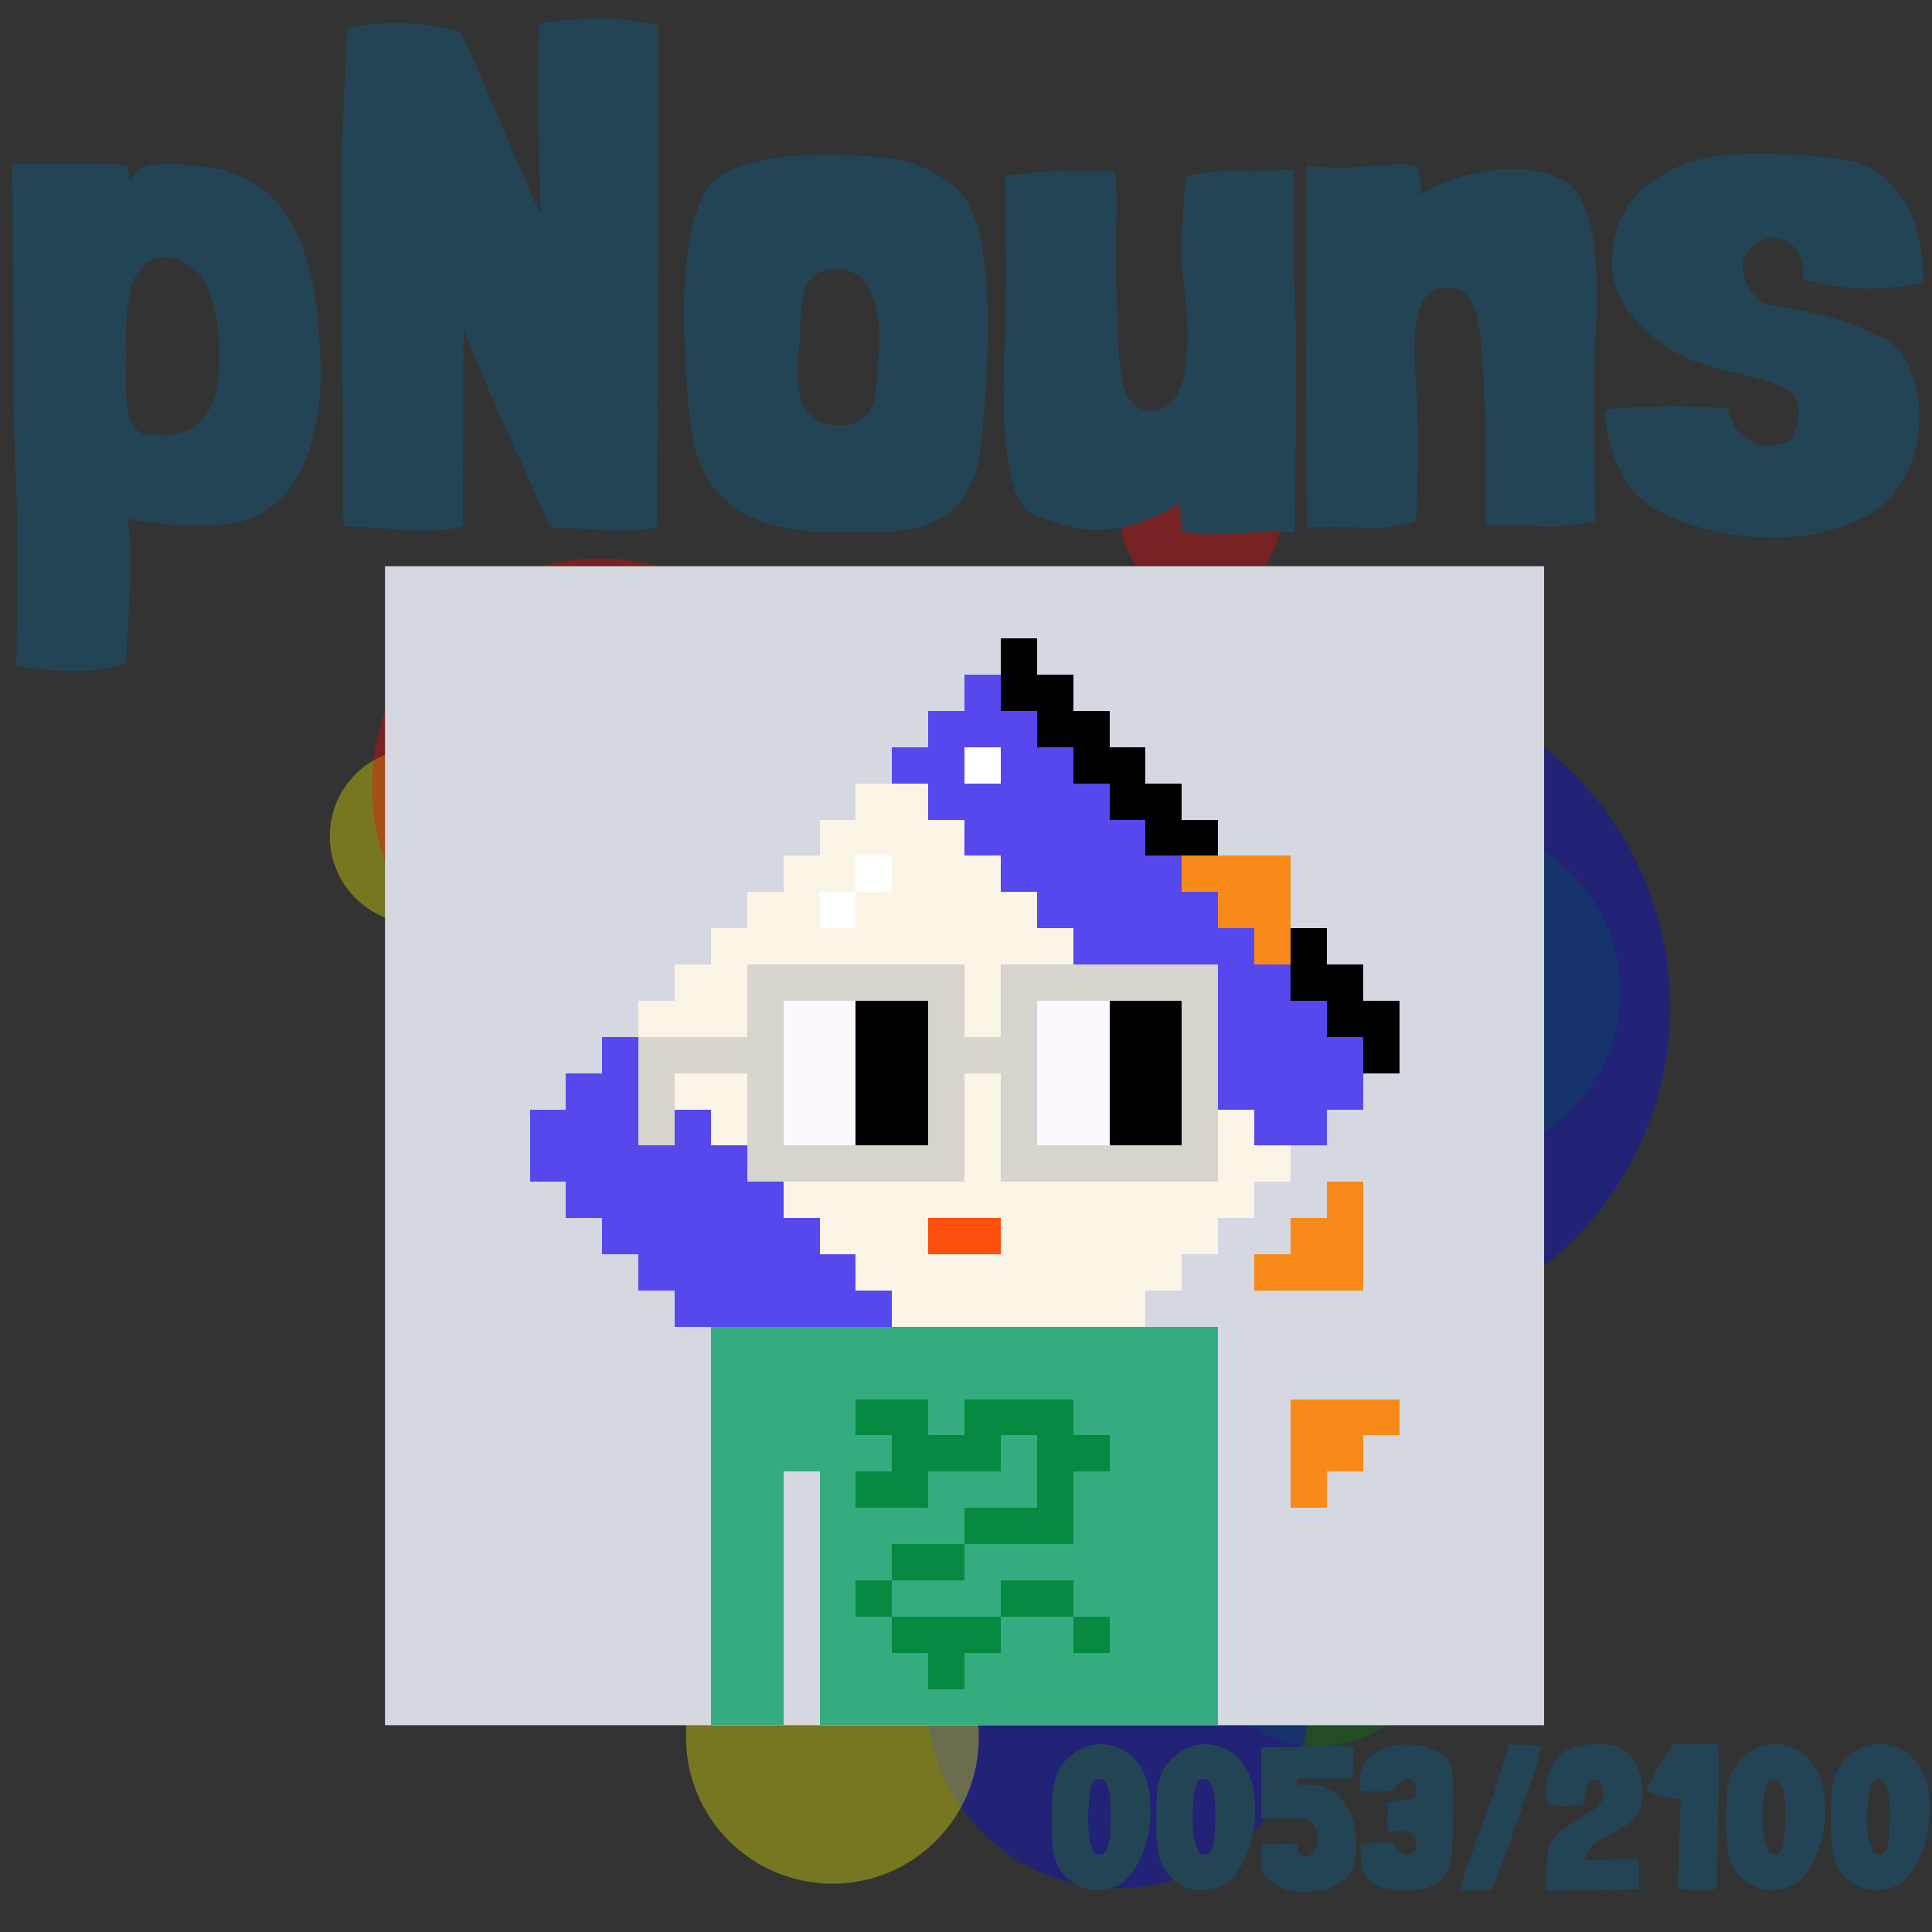 <svg viewBox="0 0 1024 1024"  xmlns="http://www.w3.org/2000/svg">
<rect x="0" y="0" width="1024" height="1024" fill="#333333" stroke="none"/>
<defs>
<g id="nouns553" transform="scale(3.2)" shape-rendering="crispEdges">
<rect width="140" height="10" x="90" y="210" fill="#34ac80" /><rect width="140" height="10" x="90" y="220" fill="#34ac80" /><rect width="140" height="10" x="90" y="230" fill="#34ac80" /><rect width="140" height="10" x="90" y="240" fill="#34ac80" /><rect width="20" height="10" x="90" y="250" fill="#34ac80" /><rect width="110" height="10" x="120" y="250" fill="#34ac80" /><rect width="20" height="10" x="90" y="260" fill="#34ac80" /><rect width="110" height="10" x="120" y="260" fill="#34ac80" /><rect width="20" height="10" x="90" y="270" fill="#34ac80" /><rect width="110" height="10" x="120" y="270" fill="#34ac80" /><rect width="20" height="10" x="90" y="280" fill="#34ac80" /><rect width="110" height="10" x="120" y="280" fill="#34ac80" /><rect width="20" height="10" x="90" y="290" fill="#34ac80" /><rect width="110" height="10" x="120" y="290" fill="#34ac80" /><rect width="20" height="10" x="90" y="300" fill="#34ac80" /><rect width="110" height="10" x="120" y="300" fill="#34ac80" /><rect width="20" height="10" x="90" y="310" fill="#34ac80" /><rect width="110" height="10" x="120" y="310" fill="#34ac80" /><rect width="20" height="10" x="130" y="230" fill="#068940" /><rect width="30" height="10" x="160" y="230" fill="#068940" /><rect width="30" height="10" x="140" y="240" fill="#068940" /><rect width="20" height="10" x="180" y="240" fill="#068940" /><rect width="20" height="10" x="130" y="250" fill="#068940" /><rect width="10" height="10" x="180" y="250" fill="#068940" /><rect width="30" height="10" x="160" y="260" fill="#068940" /><rect width="20" height="10" x="140" y="270" fill="#068940" /><rect width="10" height="10" x="130" y="280" fill="#068940" /><rect width="20" height="10" x="170" y="280" fill="#068940" /><rect width="30" height="10" x="140" y="290" fill="#068940" /><rect width="10" height="10" x="190" y="290" fill="#068940" /><rect width="10" height="10" x="150" y="300" fill="#068940" /><rect width="10" height="10" x="170" y="20" fill="#000000" /><rect width="10" height="10" x="160" y="30" fill="#5648ed" /><rect width="20" height="10" x="170" y="30" fill="#000000" /><rect width="30" height="10" x="150" y="40" fill="#5648ed" /><rect width="20" height="10" x="180" y="40" fill="#000000" /><rect width="20" height="10" x="140" y="50" fill="#5648ed" /><rect width="10" height="10" x="160" y="50" fill="#ffffff" /><rect width="20" height="10" x="170" y="50" fill="#5648ed" /><rect width="20" height="10" x="190" y="50" fill="#000000" /><rect width="20" height="10" x="130" y="60" fill="#f9f4e6" /><rect width="50" height="10" x="150" y="60" fill="#5648ed" /><rect width="20" height="10" x="200" y="60" fill="#000000" /><rect width="40" height="10" x="120" y="70" fill="#f9f4e6" /><rect width="50" height="10" x="160" y="70" fill="#5648ed" /><rect width="20" height="10" x="210" y="70" fill="#000000" /><rect width="20" height="10" x="110" y="80" fill="#f9f4e6" /><rect width="10" height="10" x="130" y="80" fill="#ffffff" /><rect width="30" height="10" x="140" y="80" fill="#f9f4e6" /><rect width="50" height="10" x="170" y="80" fill="#5648ed" /><rect width="30" height="10" x="220" y="80" fill="#f78a18" /><rect width="20" height="10" x="100" y="90" fill="#f9f4e6" /><rect width="10" height="10" x="120" y="90" fill="#ffffff" /><rect width="50" height="10" x="130" y="90" fill="#f9f4e6" /><rect width="50" height="10" x="180" y="90" fill="#5648ed" /><rect width="20" height="10" x="230" y="90" fill="#f78a18" /><rect width="100" height="10" x="90" y="100" fill="#f9f4e6" /><rect width="50" height="10" x="190" y="100" fill="#5648ed" /><rect width="10" height="10" x="240" y="100" fill="#f78a18" /><rect width="10" height="10" x="250" y="100" fill="#000000" /><rect width="120" height="10" x="80" y="110" fill="#f9f4e6" /><rect width="50" height="10" x="200" y="110" fill="#5648ed" /><rect width="20" height="10" x="250" y="110" fill="#000000" /><rect width="140" height="10" x="70" y="120" fill="#f9f4e6" /><rect width="50" height="10" x="210" y="120" fill="#5648ed" /><rect width="20" height="10" x="260" y="120" fill="#000000" /><rect width="10" height="10" x="60" y="130" fill="#5648ed" /><rect width="150" height="10" x="70" y="130" fill="#f9f4e6" /><rect width="50" height="10" x="220" y="130" fill="#5648ed" /><rect width="10" height="10" x="270" y="130" fill="#000000" /><rect width="30" height="10" x="50" y="140" fill="#5648ed" /><rect width="150" height="10" x="80" y="140" fill="#f9f4e6" /><rect width="40" height="10" x="230" y="140" fill="#5648ed" /><rect width="50" height="10" x="40" y="150" fill="#5648ed" /><rect width="150" height="10" x="90" y="150" fill="#f9f4e6" /><rect width="20" height="10" x="240" y="150" fill="#5648ed" /><rect width="60" height="10" x="40" y="160" fill="#5648ed" /><rect width="150" height="10" x="100" y="160" fill="#f9f4e6" /><rect width="60" height="10" x="50" y="170" fill="#5648ed" /><rect width="130" height="10" x="110" y="170" fill="#f9f4e6" /><rect width="10" height="10" x="260" y="170" fill="#f78a18" /><rect width="60" height="10" x="60" y="180" fill="#5648ed" /><rect width="30" height="10" x="120" y="180" fill="#f9f4e6" /><rect width="20" height="10" x="150" y="180" fill="#fe500c" /><rect width="60" height="10" x="170" y="180" fill="#f9f4e6" /><rect width="20" height="10" x="250" y="180" fill="#f78a18" /><rect width="60" height="10" x="70" y="190" fill="#5648ed" /><rect width="90" height="10" x="130" y="190" fill="#f9f4e6" /><rect width="30" height="10" x="240" y="190" fill="#f78a18" /><rect width="60" height="10" x="80" y="200" fill="#5648ed" /><rect width="70" height="10" x="140" y="200" fill="#f9f4e6" /><rect width="30" height="10" x="250" y="230" fill="#f78a18" /><rect width="20" height="10" x="250" y="240" fill="#f78a18" /><rect width="10" height="10" x="250" y="250" fill="#f78a18" /><rect width="60" height="10" x="100" y="110" fill="#d7d3cd" /><rect width="60" height="10" x="170" y="110" fill="#d7d3cd" /><rect width="10" height="10" x="100" y="120" fill="#d7d3cd" /><rect width="20" height="10" x="110" y="120" fill="#fdf8ff" /><rect width="20" height="10" x="130" y="120" fill="#000000" /><rect width="10" height="10" x="150" y="120" fill="#d7d3cd" /><rect width="10" height="10" x="170" y="120" fill="#d7d3cd" /><rect width="20" height="10" x="180" y="120" fill="#fdf8ff" /><rect width="20" height="10" x="200" y="120" fill="#000000" /><rect width="10" height="10" x="220" y="120" fill="#d7d3cd" /><rect width="40" height="10" x="70" y="130" fill="#d7d3cd" /><rect width="20" height="10" x="110" y="130" fill="#fdf8ff" /><rect width="20" height="10" x="130" y="130" fill="#000000" /><rect width="30" height="10" x="150" y="130" fill="#d7d3cd" /><rect width="20" height="10" x="180" y="130" fill="#fdf8ff" /><rect width="20" height="10" x="200" y="130" fill="#000000" /><rect width="10" height="10" x="220" y="130" fill="#d7d3cd" /><rect width="10" height="10" x="70" y="140" fill="#d7d3cd" /><rect width="10" height="10" x="100" y="140" fill="#d7d3cd" /><rect width="20" height="10" x="110" y="140" fill="#fdf8ff" /><rect width="20" height="10" x="130" y="140" fill="#000000" /><rect width="10" height="10" x="150" y="140" fill="#d7d3cd" /><rect width="10" height="10" x="170" y="140" fill="#d7d3cd" /><rect width="20" height="10" x="180" y="140" fill="#fdf8ff" /><rect width="20" height="10" x="200" y="140" fill="#000000" /><rect width="10" height="10" x="220" y="140" fill="#d7d3cd" /><rect width="10" height="10" x="70" y="150" fill="#d7d3cd" /><rect width="10" height="10" x="100" y="150" fill="#d7d3cd" /><rect width="20" height="10" x="110" y="150" fill="#fdf8ff" /><rect width="20" height="10" x="130" y="150" fill="#000000" /><rect width="10" height="10" x="150" y="150" fill="#d7d3cd" /><rect width="10" height="10" x="170" y="150" fill="#d7d3cd" /><rect width="20" height="10" x="180" y="150" fill="#fdf8ff" /><rect width="20" height="10" x="200" y="150" fill="#000000" /><rect width="10" height="10" x="220" y="150" fill="#d7d3cd" /><rect width="60" height="10" x="100" y="160" fill="#d7d3cd" /><rect width="60" height="10" x="170" y="160" fill="#d7d3cd" />
</g>
<mask id="circleMask"><rect x="0" y="0" width="100%" height="100%" fill="black"/><g fill="white"><circle cx="512" cy="512" r="512" fill="white"/>
</g></mask>
<g x_x="x" id="circles53"><g x_x="x" transform="translate(102,204) scale(0.8)"><circle cx="668" cy="88" r="53" fill="red" opacity="0.333"/>
<circle cx="746" cy="823" r="79" fill="green" opacity="0.333"/>
<circle cx="149" cy="299" r="58" fill="yellow" opacity="0.333"/>
<circle cx="613" cy="869" r="127" fill="blue" opacity="0.333"/>
<circle cx="270" cy="266" r="151" fill="red" opacity="0.333"/>
<circle cx="835" cy="402" r="111" fill="green" opacity="0.333"/>
<circle cx="424" cy="896" r="97" fill="yellow" opacity="0.333"/>
<circle cx="761" cy="412" r="218" fill="blue" opacity="0.333"/>
<circle cx="395" cy="546" r="250" fill="red" opacity="0.333"/>
<circle cx="588" cy="411" r="222" fill="green" opacity="0.333"/>
</g>
<g x_x="x" fill="#224455" transform="scale(0.348)"><path d="M485 491 c-17 -165 -78 -226 -180 -238 -101 -12 -94 11 -108 22 l-2 -24 s-60 -2 -82 -2 -81 1 -94 0 c0 0 0 395 5 482 5 86 1 257 1 284 0 0 59 8 94 7 s63 -8 72 -11 c0 0 14 -165 3 -221 0 0 137 29 202 -7 s106 -127 88 -291 Zm-261 171 c-40 -4 -31 -78 -32 -134 -4 -135 42 -138 66 -135 24 3 74 17 76 146 2 130 -69 126 -109 122 Z"/>
<path d="M31 43 s-9 170 -9 243 3 503 3 515 c0 0 65 3 83 6 s78 4 99 -7 c0 0 1 -286 1 -299 0 0 58 142 65 154 s67 148 67 148 c0 0 69 3 85 5 s70 1 78 -7 c0 0 1 -404 1 -434 s1 -316 0 -328 c0 0 -37 -11 -88 -11 s-93 8 -93 8 c0 0 -2 109 -1 145 s3 145 3 145 c0 0 -52 -116 -64 -147 s-53 -123 -58 -129 S110 24 31 43 Z" transform="translate(498 0)"/>
<path d="M434 288 c-59 -48 -100 -49 -175 -52 -75 -3 -153 6 -193 37 -40 31 -53 147 -47 257 6 110 8 179 56 226 48 47 111 56 204 55 60 -1 176 9 191 -132 15 -141 22 -343 -37 -391 Zm-120 255 c-5 52 4 111 -70 104 -74 -7 -50 -110 -50 -131 0 -88 15 -110 66 -105 51 5 59 79 54 132 Z" transform="translate(1024 0)"/>
<path d="M8 268 s5 143 1 233 -11 264 46 284 112 45 220 -18 c0 0 2 39 3 41 s19 9 92 4 80 -1 80 -1 c0 0 4 -306 0 -368 s-2 -185 -2 -185 c0 0 -58 3 -76 2 s-64 0 -88 10 c0 0 -11 105 -3 164 s17 185 -44 191 -54 -77 -58 -171 3 -149 -3 -193 c0 0 -69 -1 -86 -1 s-82 8 -82 8 Z" transform="translate(1522 0)"/>
<path d="M7 251 s-2 467 1 552 c0 0 65 -1 93 1 s63 -6 73 -10 c0 0 6 -136 -1 -222 s6 -135 47 -134 53 24 58 174 -1 165 3 188 c0 0 78 1 97 2 s58 -6 69 -7 c0 0 -4 -217 0 -283 s8 -202 -45 -235 -151 -23 -221 19 c0 0 1 -32 -5 -41 s-64 -3 -88 -1 -63 2 -82 -3 Z" transform="translate(1983 0)"/>
<path d="M5 624 s3 106 73 149 c70 44 225 71 329 11 105 -61 93 -231 24 -268 -69 -37 -142 -46 -175 -52 -33 -7 -52 -61 -34 -80 18 -20 39 -28 58 -18 19 11 30 32 27 59 0 0 55 18 117 14 62 -3 67 -10 67 -10 0 0 -1 -91 -36 -132 -35 -41 -47 -56 -173 -62 -126 -6 -163 13 -211 46 -48 34 -55 94 -55 120 -1 76 83 133 125 149 s121 26 150 49 c10 8 12 39 7 51 -6 13 -3 17 -21 25 -15 7 -75 9 -83 -53 0 0 -83 -5 -105 -3 -22 1 -71 1 -84 6 Z" transform="translate(2439 0)"/>
</g>
<g x_x="x" fill="#224455" transform="translate(556 922) scale(0.1)"><path d="M465 116 C394 31 297 11 210 33 c0 0 -158 46 -182 197 -12 25 -11 75 -13 176 -1 101 -2 235 57 302 59 68 139 115 268 76 s192 -254 197 -361 c5 -107 -2 -223 -73 -307 Zm-139 340 c-4 131 -26 153 -57 154 -32 1 -29 -11 -46 -55 -17 -43 -17 -154 -17 -154 11 -142 11 -194 64 -192 s61 115 57 247 Z"/>
<path d="M465 116 C394 31 297 11 210 33 c0 0 -158 46 -182 197 -12 25 -11 75 -13 176 -1 101 -2 235 57 302 59 68 139 115 268 76 s192 -254 197 -361 c5 -107 -2 -223 -73 -307 Zm-139 340 c-4 131 -26 153 -57 154 -32 1 -29 -11 -46 -55 -17 -43 -17 -154 -17 -154 11 -142 11 -194 64 -192 s61 115 57 247 Z" transform="translate(554 0)"/>
<path d="M15 420 s21 6 97 2 145 -10 168 12 55 87 24 144 -68 42 -78 33 -21 -44 -20 -59 l-183 4 s-33 127 32 184 139 84 274 61 179 -115 184 -154 21 -159 -28 -262 -94 -113 -120 -127 -65 -17 -90 -18 -47 0 -51 0 -17 3 -18 -10 1 -24 1 -24 c0 0 50 5 120 4 s166 -4 174 -8 c0 0 2 -87 4 -98 s2 -61 -2 -66 -75 -4 -103 -4 -177 3 -213 4 -161 4 -171 4 c0 0 0 192 0 208 s0 172 0 172 Z" transform="translate(1108 0)"/>
<path d="M187 271 s24 -50 76 -60 50 61 48 71 -3 34 -49 37 -86 6 -101 14 c0 0 4 60 -1 86 s9 68 13 72 c0 0 53 -13 79 -5 s54 13 61 59 -24 63 -40 67 -61 -13 -83 -67 c0 0 -57 -5 -87 1 s-82 4 -85 5 c0 0 -5 126 21 164 s27 46 105 71 203 15 251 -10 97 -72 105 -152 8 -323 7 -355 3 -105 -17 -147 S376 27 271 26 110 61 95 70 s-56 37 -73 88 -6 104 -7 115 c0 0 68 3 88 3 s81 -3 84 -5 Z" transform="translate(1634 0)"/>
<path d="M110 800 s52 2 76 -6 c0 0 5 -3 12 -26 s57 -142 72 -185 78 -229 91 -265 40 -113 48 -137 38 -122 38 -126 -4 -7 -6 -7 c0 0 3 -6 9 -7 0 0 -15 -15 -74 -13 s-86 -1 -97 -5 c0 0 -28 102 -41 136 s-28 83 -28 85 -9 34 -14 44 -65 177 -71 192 -38 108 -43 119 -42 112 -35 102 c0 0 -25 63 -24 73 s-3 26 12 26 74 -1 74 -1 Z" transform="translate(2160 0)"/>
<path d="M211 343 s10 -90 24 -109 57 -42 75 13 -2 102 -52 129 -76 51 -129 83 -74 59 -78 65 -24 36 -29 79 -10 187 -11 195 c0 0 15 4 30 5 s189 -5 212 -5 238 -3 246 -3 8 -6 8 -9 -3 -73 -1 -85 -3 -52 -10 -68 c0 0 -252 6 -279 2 0 0 35 -75 72 -97 s153 -76 185 -112 49 -59 49 -129 -4 -170 -92 -236 -270 -32 -320 2 S-10 187 21 344 c0 0 57 21 190 -1 Z" transform="translate(2621 0)"/>
<path d="M188 295 s-9 244 -11 295 -2 198 -2 198 c0 0 78 13 124 12 s78 -5 79 -22 5 -374 8 -415 4 -323 -2 -337 c0 0 -95 -6 -130 -5 s-99 2 -103 1 c0 0 -67 100 -84 128 S9 251 10 269 c0 0 27 20 75 31 s70 15 75 15 24 -7 28 -19 Z" transform="translate(3161 0)"/>
<path d="M465 116 C394 31 297 11 210 33 c0 0 -158 46 -182 197 -12 25 -11 75 -13 176 -1 101 -2 235 57 302 59 68 139 115 268 76 s192 -254 197 -361 c5 -107 -2 -223 -73 -307 Zm-139 340 c-4 131 -26 153 -57 154 -32 1 -29 -11 -46 -55 -17 -43 -17 -154 -17 -154 11 -142 11 -194 64 -192 s61 115 57 247 Z" transform="translate(3575 0)"/>
<path d="M465 116 C394 31 297 11 210 33 c0 0 -158 46 -182 197 -12 25 -11 75 -13 176 -1 101 -2 235 57 302 59 68 139 115 268 76 s192 -254 197 -361 c5 -107 -2 -223 -73 -307 Zm-139 340 c-4 131 -26 153 -57 154 -32 1 -29 -11 -46 -55 -17 -43 -17 -154 -17 -154 11 -142 11 -194 64 -192 s61 115 57 247 Z" transform="translate(4129 0)"/>
</g>
<g x_x="x" transform="translate(204,300) scale(0.6)" mask="url(#circleMask)"><rect width="100%" height="100%" fill="#d5d7e1"/>
<use href="#nouns553"/>
</g>
</g>
</defs>
<use href="#circles53" />
</svg>
